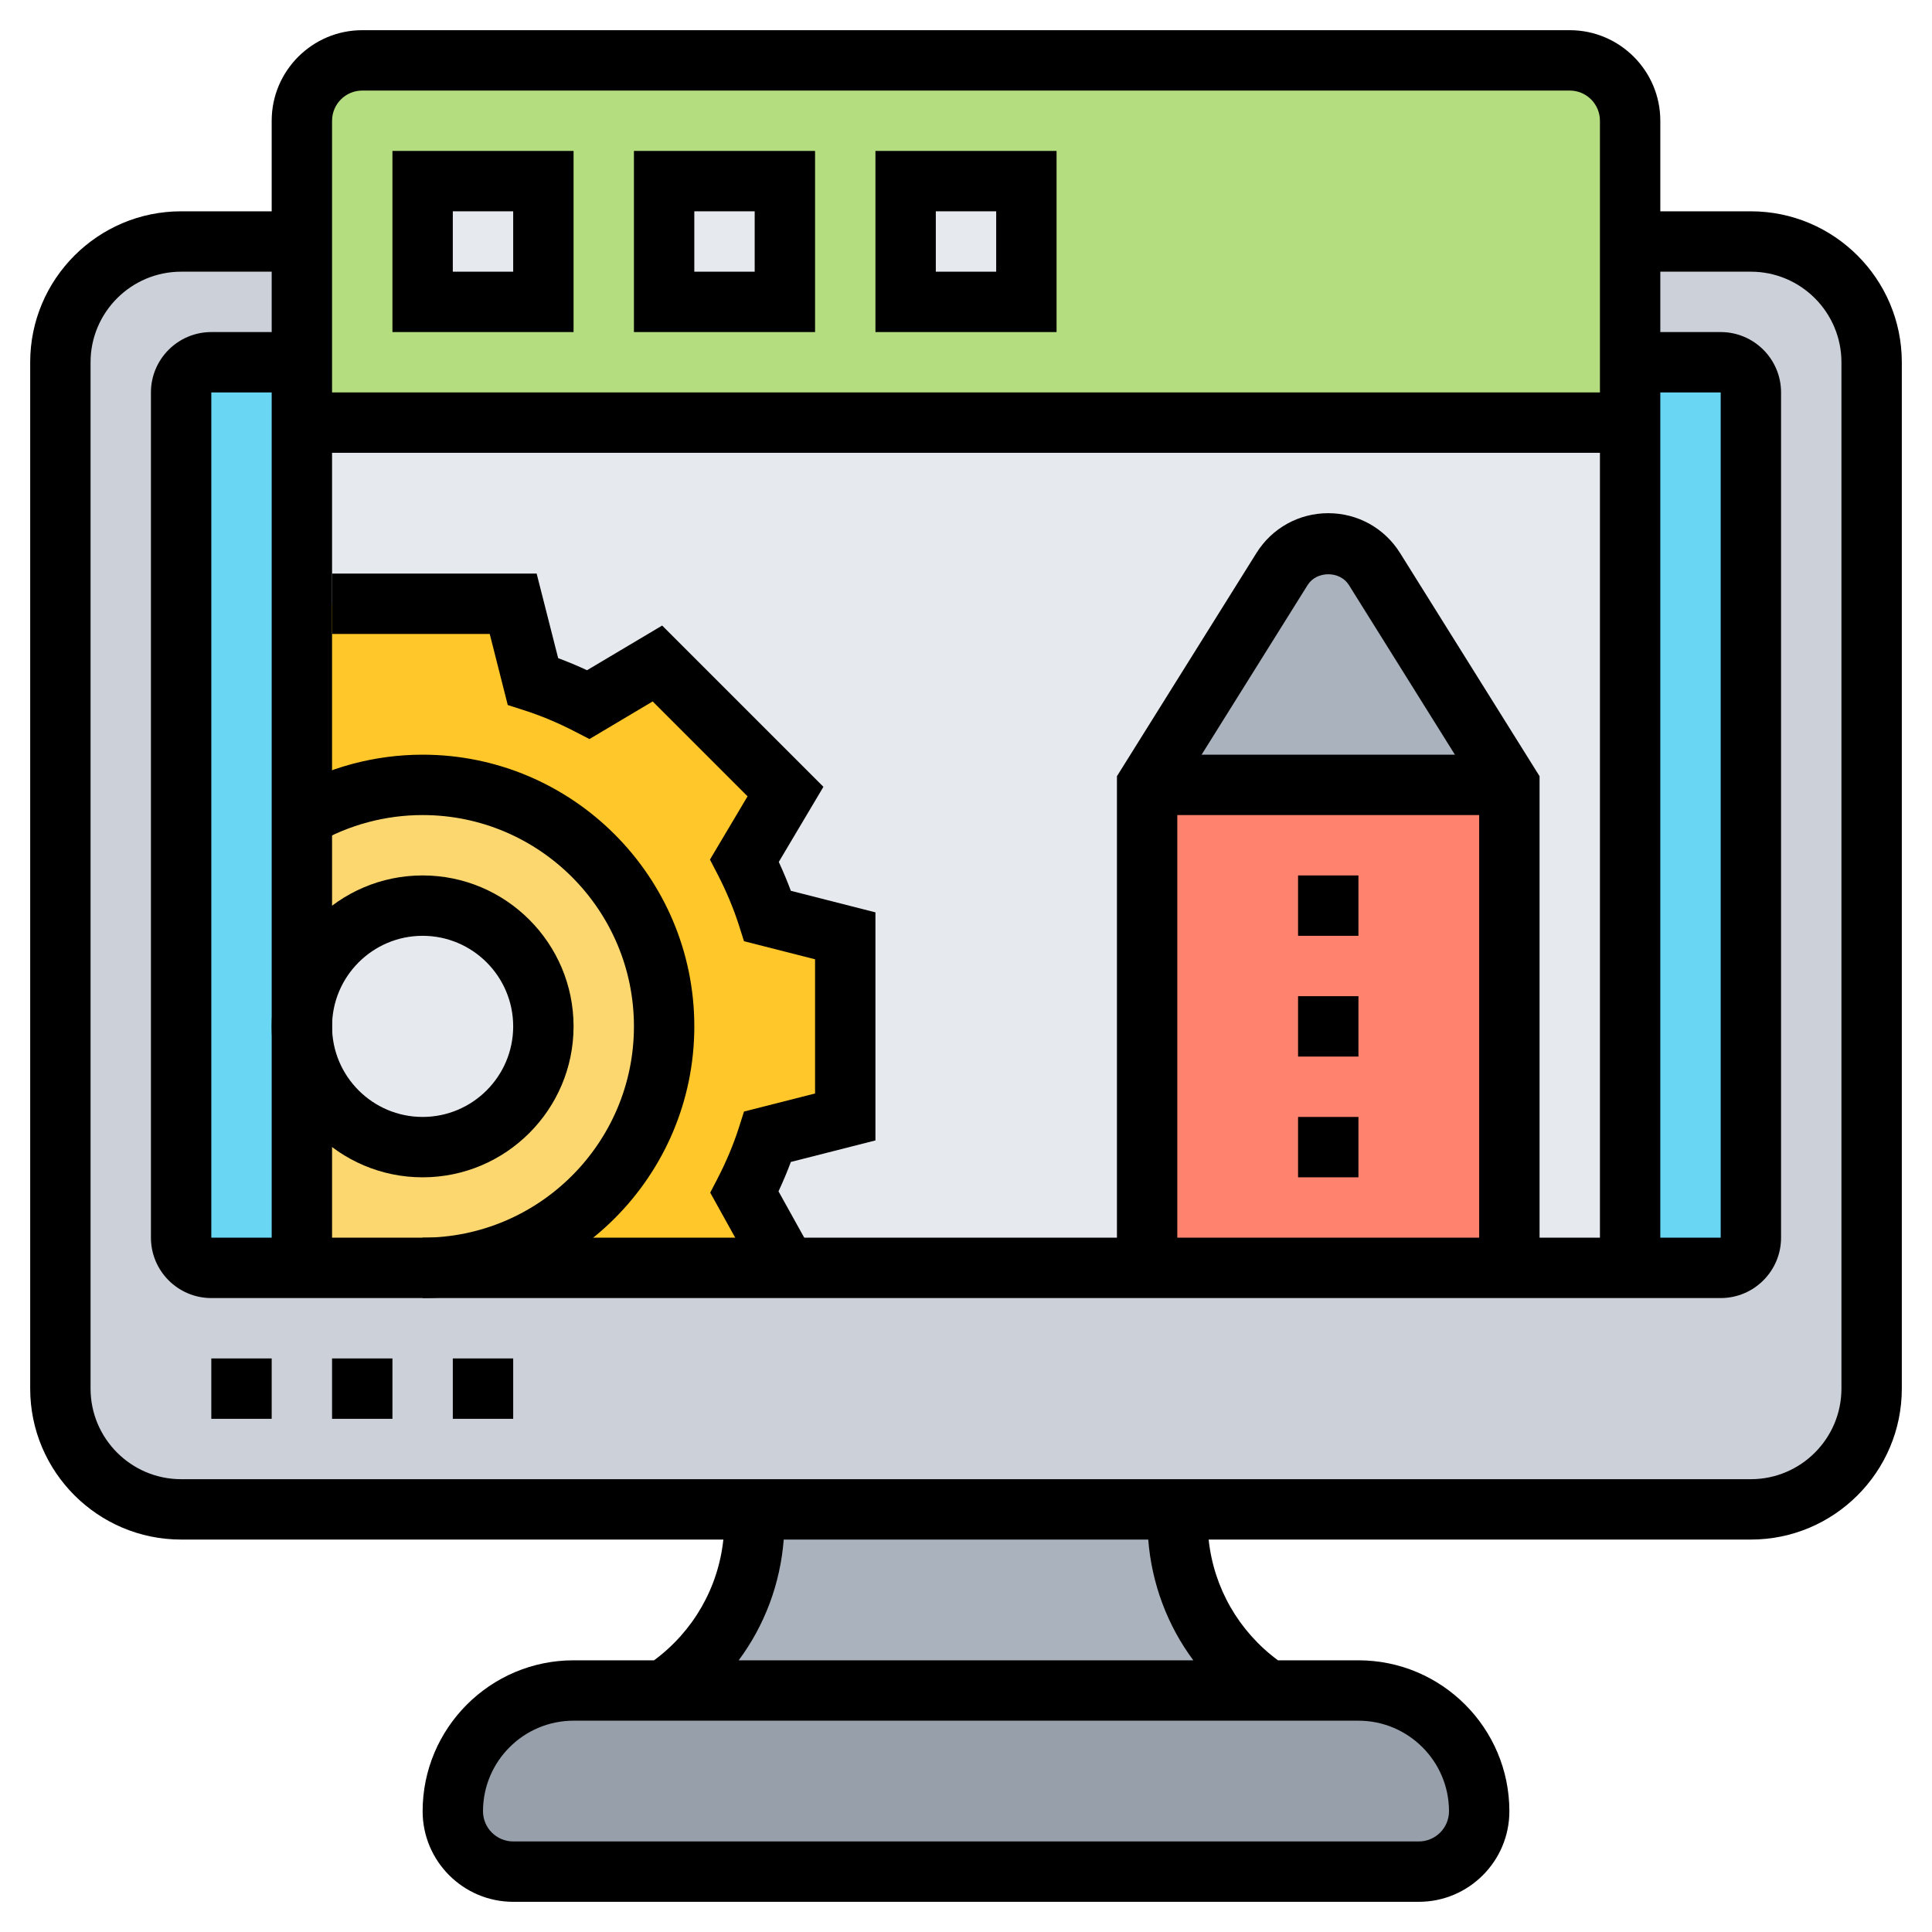 <svg id="Layer_5" enable-background="new 0 0 64 64" height="512" viewBox="0 0 64 64" width="512" xmlns="http://www.w3.org/2000/svg"><g><g><g><path d="m49 60c0 .55-.22 1.05-.59 1.41-.36.37-.86.59-1.41.59h-30c-1.1 0-2-.9-2-2s.45-2.1 1.17-2.83c.73-.72 1.73-1.17 2.83-1.17h3 20 3c2.21 0 4 1.79 4 4z" fill="#969faa"/></g><g><path d="m42 56h-20c1.87-1.25 3-3.35 3-5.61v-.39h14v.39c0 2.26 1.13 4.36 3 5.61z" fill="#aab2bd"/></g><g><path d="m58 8h-52c-2.21 0-4 1.79-4 4v34c0 2.21 1.79 4 4 4h19 14 19c2.21 0 4-1.79 4-4v-34c0-2.21-1.79-4-4-4z" fill="#ccd1d9"/></g><g><path d="m10 14v6 7.07 6.93 8h-3c-.55 0-1-.45-1-1v-28c0-.55.45-1 1-1h3z" fill="#69d6f4"/></g><g><path d="m58 13v28c0 .55-.45 1-1 1h-3v-28-2h3c.55 0 1 .45 1 1z" fill="#69d6f4"/></g><g><path d="m54 12v2h-44v-2-4-4c0-1.1.9-2 2-2h40c1.1 0 2 .9 2 2v4z" fill="#b4dd7f"/></g><g><path d="m14 6h4v4h-4z" fill="#e6e9ed"/></g><g><path d="m22 6h4v4h-4z" fill="#e6e9ed"/></g><g><path d="m30 6h4v4h-4z" fill="#e6e9ed"/></g><g><path d="m10 14h44v28h-44z" fill="#e6e9ed"/></g><g><path d="m45.53 18.85 4.47 7.15h-12l4.47-7.15c.33-.53.91-.85 1.53-.85s1.2.32 1.53.85z" fill="#aab2bd"/></g><g><path d="m38 26h12v16h-12z" fill="#ff826e"/></g><g><path d="m28 31v6l-2.57.65c-.2.64-.47 1.25-.77 1.84l1.39 2.51h-12.05c4.42 0 8-3.58 8-8s-3.58-8-8-8c-1.46 0-2.82.39-4 1.07v-7.07h1 6l.65 2.57c.64.2 1.25.47 1.84.77l2.29-1.36 4.24 4.24-1.36 2.29c.3.59.57 1.2.77 1.84z" fill="#ffc729"/></g><g><path d="m14 26c4.42 0 8 3.58 8 8s-3.58 8-8 8h-4v-8c0 2.21 1.79 4 4 4s4-1.79 4-4-1.79-4-4-4-4 1.79-4 4v-6.93c1.18-.68 2.54-1.07 4-1.07z" fill="#fcd770"/></g></g><g><g><path d="m15 45h2v2h-2z"/><path d="m7 45h2v2h-2z"/><path d="m11 45h2v2h-2z"/><path d="m58 7h-3v-3c0-1.654-1.346-3-3-3h-40c-1.654 0-3 1.346-3 3v3h-3c-2.757 0-5 2.243-5 5v34c0 2.757 2.243 5 5 5h17.962c-.168 1.595-.997 3.041-2.296 4h-2.666c-2.757 0-5 2.243-5 5 0 1.654 1.346 3 3 3h30c1.654 0 3-1.346 3-3 0-2.757-2.243-5-5-5h-2.666c-1.299-.959-2.128-2.405-2.296-4h17.962c2.757 0 5-2.243 5-5v-34c0-2.757-2.243-5-5-5zm-49 34h-2v-28h2zm2-26h42v26h-42zm44-2h2v28h-2zm-43-10h40c.552 0 1 .449 1 1v9h-42v-9c0-.551.448-1 1-1zm36 57c0 .551-.448 1-1 1h-30c-.552 0-1-.449-1-1 0-1.654 1.346-3 3-3h26c1.654 0 3 1.346 3 3zm-8.47-5h-15.06c.858-1.155 1.378-2.536 1.492-4h12.075c.115 1.464.635 2.845 1.493 4zm21.47-9c0 1.654-1.346 3-3 3h-52c-1.654 0-3-1.346-3-3v-34c0-1.654 1.346-3 3-3h3v2h-2c-1.103 0-2 .897-2 2v28c0 1.103.897 2 2 2h50c1.103 0 2-.897 2-2v-28c0-1.103-.897-2-2-2h-2v-2h3c1.654 0 3 1.346 3 3z"/><path d="m19 5h-6v6h6zm-2 4h-2v-2h2z"/><path d="m27 5h-6v6h6zm-2 4h-2v-2h2z"/><path d="m35 5h-6v6h6zm-2 4h-2v-2h2z"/></g><g><path d="m25.18 42.485-1.653-2.977.247-.476c.288-.558.525-1.124.704-1.683l.168-.528 2.354-.598v-4.445l-2.354-.599-.168-.528c-.179-.559-.416-1.125-.704-1.683l-.256-.493 1.246-2.096-3.143-3.143-2.095 1.246-.492-.254c-.56-.289-1.126-.525-1.686-.704l-.528-.169-.597-2.355h-5.223v-2h6.777l.713 2.802c.318.119.639.252.956.4l2.489-1.48 5.342 5.342-1.479 2.489c.147.317.281.637.4.956l2.802.714v7.555l-2.802.713c-.121.325-.258.65-.409.974l1.139 2.051z"/></g><g><path d="m14 43v-2c3.859 0 7-3.14 7-7s-3.141-7-7-7c-1.231 0-2.441.324-3.5.936l-1.002-1.73c1.362-.789 2.919-1.206 4.502-1.206 4.963 0 9 4.038 9 9s-4.037 9-9 9z"/></g><g><path d="m14 39c-2.757 0-5-2.243-5-5s2.243-5 5-5 5 2.243 5 5-2.243 5-5 5zm0-8c-1.654 0-3 1.346-3 3s1.346 3 3 3 3-1.346 3-3-1.346-3-3-3z"/></g><g><path d="m51 42h-2v-15.713l-4.317-6.909c-.297-.473-1.068-.473-1.365 0l-4.318 6.909v15.713h-2v-16.287l4.622-7.395c.516-.825 1.405-1.318 2.378-1.318s1.862.493 2.378 1.318l4.622 7.395z"/></g><g><path d="m38 25h12v2h-12z"/></g><g><path d="m45 39h-2v-2h2zm0-4h-2v-2h2zm0-4h-2v-2h2z"/></g></g></g></svg>